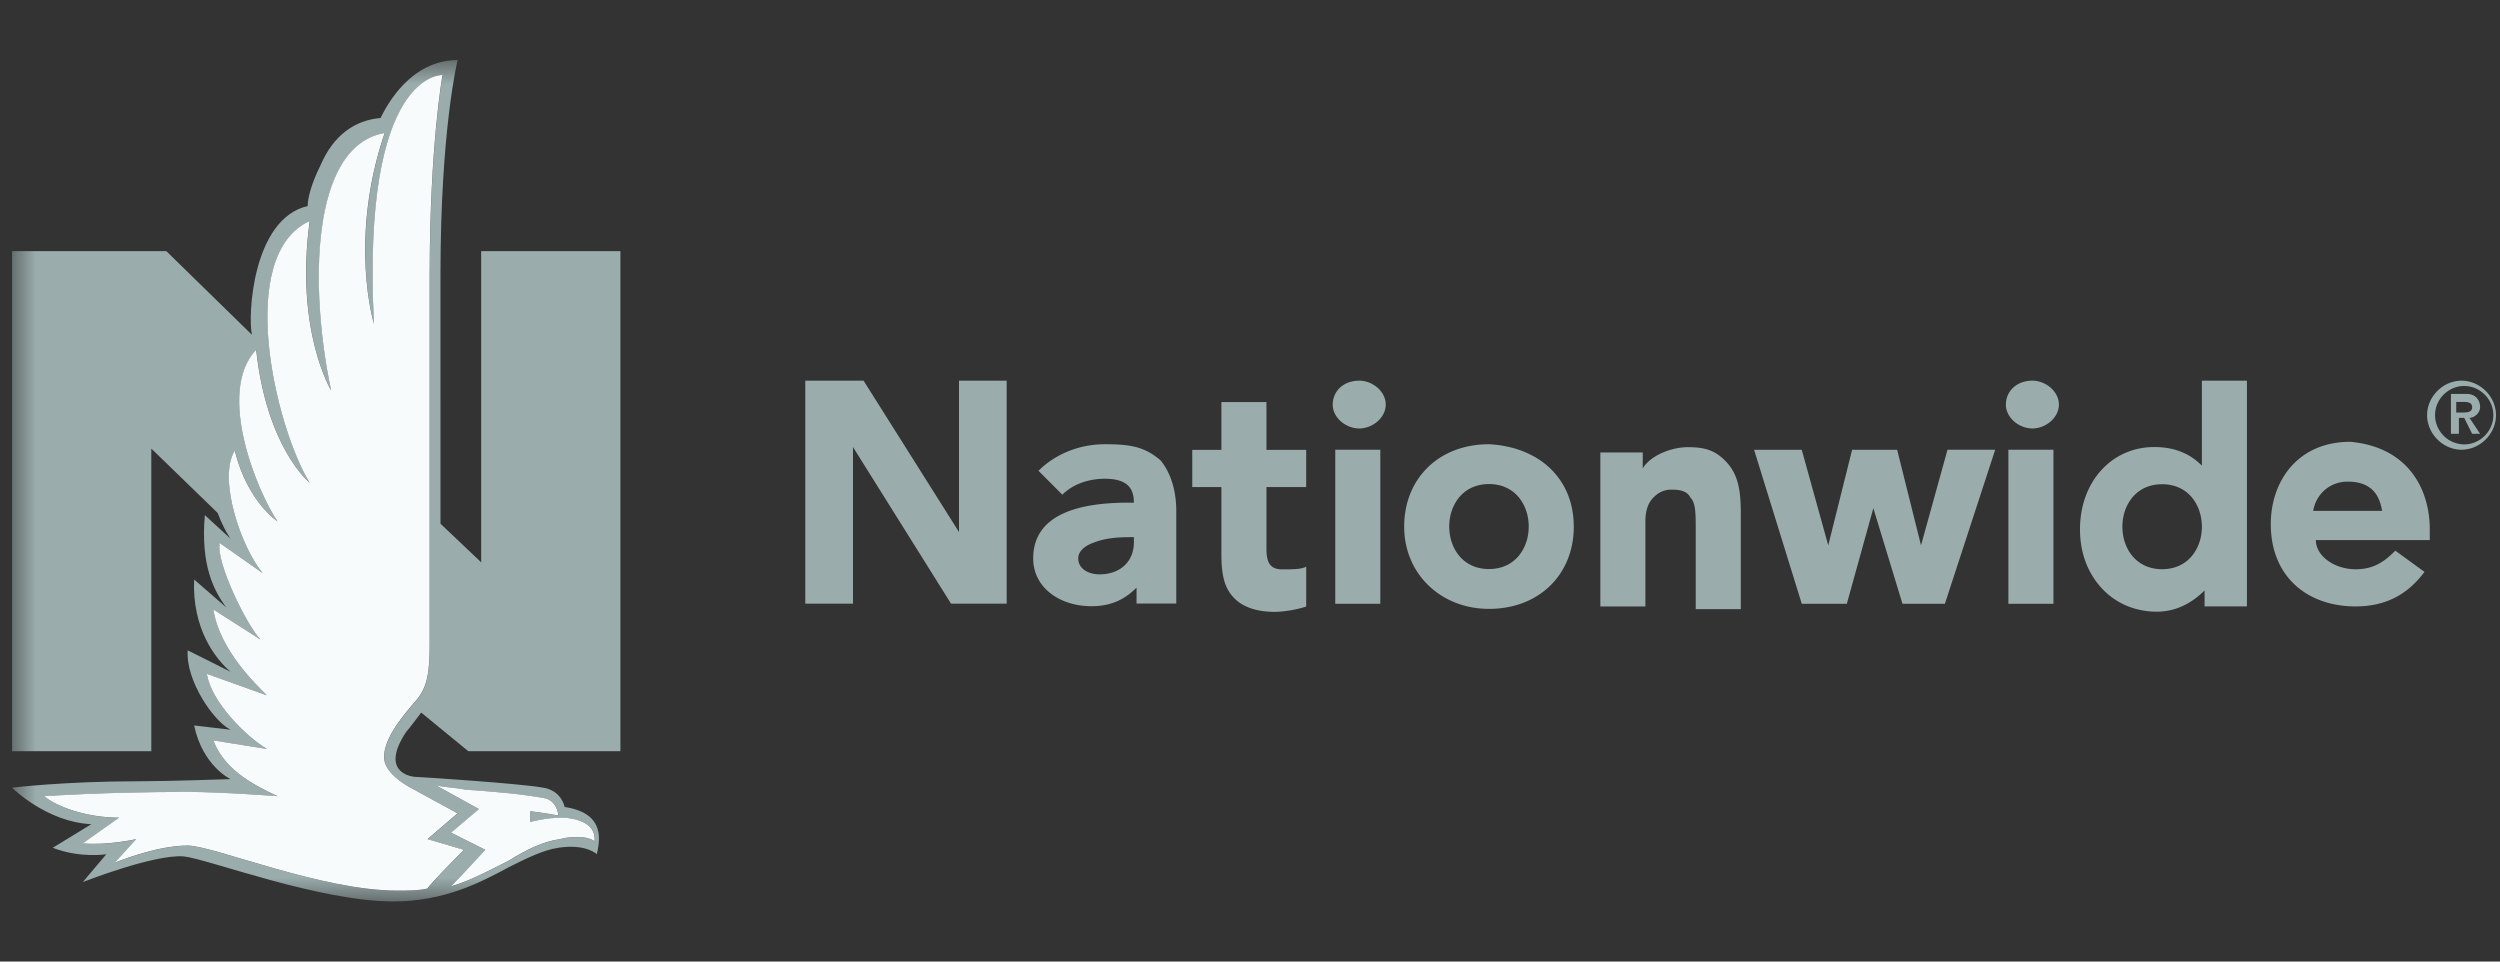 <svg xmlns="http://www.w3.org/2000/svg" width="104" height="40" fill="none" viewBox="0 0 104 40"><rect x="0" y="0" width="104" height="40" fill="#333333" stroke="none"/><g clip-path="url(#a)"><mask id="b" width="98" height="36" x="0" y="2" maskUnits="userSpaceOnUse" style="mask-type:luminance"><path fill="white" d="M97.106 2.5H.502v35h96.604v-35Z"/></mask><g mask="url(#b)"><path fill="#9AACAC" d="M17.343 29.107c-.623.714-1.514 1.786-1.336 2.59.178.624 1.07 1.07 1.07 1.07l1.96 1.072-1.248 1.072 1.515.446s-1.426 1.429-1.515 1.607c-.356.09-.802.09-1.248.09-3.207 0-7.663-1.875-8.732-1.875-1.337 0-3.03.714-3.03.714l.891-.982s-1.158.268-2.227.178l1.514-1.071c-1.336 0-2.584-.447-3.118-.893 0 0 2.495-.179 5.97-.179 1.426 0 3.742.179 3.742.179-1.158-.536-2.227-1.16-2.673-2.321l2.228.357c-.891-.536-2.317-1.965-2.495-3.125l2.495.893c-.446-.447-1.96-1.875-2.228-3.572l1.96 1.25c-.534-.536-1.87-3.214-1.692-4.018l1.782 1.25c-.891-1.071-1.872-3.928-1.159-5.089.535 2.143 1.782 2.946 1.782 2.946-.802-1.16-2.584-5.357-.89-7.142.445 4.107 2.227 5.535 2.227 5.535-1.426-2.321-3.119-9.464 0-10.893-.624 4.554.891 7.054.891 7.054-.89-4.196-.89-10.179 2.228-10.714-1.515 4.464-.446 7.946-.446 7.946-.534-10.536 2.852-10.357 2.852-10.357s-.535 2.946-.535 8.304v15.357c0 1.16-.089 1.785-.535 2.321Zm2.05 3.75c1.337.09 2.317.179 3.297.357.357.09.535.447.535.715-.446-.09-1.159-.179-1.159-.179v.446s.624-.178 1.337-.178c0 0 1.426 0 1.337.982-.357-.268-1.159-.179-1.426-.09-.713.09-1.426.447-2.139.894-.713.357-1.515.803-2.406 1.071.357-.357 1.426-1.518 1.426-1.518l-1.426-.714 1.159-.982-1.783-.982c.446.089.803.089 1.248.178Zm.09-1.607h6.326V10.446h-5.792v12.947l-1.693-1.607V11.429c0-6.072.713-8.929.713-8.929-1.96 0-2.941 1.875-3.208 2.41-1.07.09-1.96.715-2.495 1.965-.357.714-.535 1.34-.535 1.696-2.317.536-2.495 4.643-2.317 5.358l-3.564-3.483H.502V31.25h5.792V18.66l2.762 2.68c.268.714.535 1.07.535 1.07l-1.07-.981c-.177 2.053.357 3.125.892 3.839l-1.337-1.16c-.089 2.053.891 3.303 1.515 3.838l-1.782-.892c-.09 1.25 1.07 2.946 1.782 3.303l-1.515-.178c.357 1.696 1.515 2.232 1.515 2.232s-2.584.089-3.743.089c-3.207 0-5.346.268-5.346.268s1.426 1.428 3.297 1.518l-1.604.982c1.158.446 2.228.268 2.228.268l-.98 1.16s2.94-1.16 4.188-1.071c.98.09 5.614 1.875 8.732 1.875 2.139 0 3.654-.804 4.812-1.429.713-.357 1.426-.714 2.05-.803 1.158-.179 1.604.268 1.604.268.089-.447.445-1.697-1.337-1.965-.09-.357-.356-.714-.891-.803-.98-.179-5.168-.447-5.258-.447-.356 0-1.514-.267-.445-1.875.09-.089.624-.803.624-.803l1.96 1.607Z"/></g><path fill="#9AACAC" d="M56.544 15.836c.551 0 1.102.442 1.102.994s-.551.994-1.102.994-1.103-.442-1.103-.994.441-.994 1.103-.994ZM84.548 15.836c.55 0 1.102.442 1.102.994s-.551.994-1.102.994c-.552 0-1.103-.442-1.103-.994s.441-.994 1.103-.994ZM48.933 21.242v3.866H47.28v-.663c-.441.442-.992.773-1.874.773-1.323 0-2.425-.773-2.425-1.988 0-1.878 1.984-2.32 3.968-2.32h.22c0-.552-.22-.994-1.212-.994-.662 0-1.323.221-1.764.663l-.992-.994c.661-.663 1.654-1.105 2.756-1.105 1.102 0 1.654.11 2.315.663.551.663.661 1.547.661 2.099Zm-1.763 1.104h-.11c-.331 0-.993 0-1.544.221-.33.11-.661.332-.661.663 0 .442.44.663.882.663.881 0 1.433-.552 1.433-1.326v-.22ZM52.684 18.715v-1.988H50.81v1.988h-1.212v1.546h1.212v2.762c0 .883.11 1.436.551 1.878.331.33.882.552 1.654.552.441 0 .992-.11 1.323-.221v-1.657c-.22.11-.551.11-.992.11-.551 0-.662-.33-.662-.883v-2.54h1.654v-1.547h-1.654ZM101.079 22.024v.442h-4.74c0 .663.772 1.215 1.654 1.215.771 0 1.212-.332 1.653-.773l1.213.883c-.662.884-1.544 1.436-2.866 1.436-1.985 0-3.528-1.215-3.528-3.424 0-1.767 1.102-3.424 3.307-3.424 2.425.22 3.307 1.988 3.307 3.645Zm-1.984-.773c-.11-.663-.441-1.215-1.433-1.215-.772 0-1.323.552-1.433 1.215h2.866ZM39.894 15.836v6.296l-3.969-6.296H33.5v9.278h1.984v-6.517l4.08 6.517h2.314v-9.278h-1.984ZM81.016 18.71l-1.102 3.977-.992-3.976h-1.874l-.993 3.976-1.102-3.976H72.97l1.984 6.407h1.874l1.103-3.977 1.212 3.977h1.764L83 18.71h-1.984ZM57.42 18.71h-1.873v6.407h1.874v-6.406ZM85.423 18.71h-1.874v6.407h1.874v-6.406ZM71.755 19.154c-.44-.442-.881-.552-1.543-.552-.661 0-1.543.33-1.874.883v-.662h-1.764v6.406h1.874v-3.535c0-.441.11-.773.331-.994.22-.22.441-.331.772-.331.44 0 .661.11.771.331.22.221.22.663.22 1.326v3.314h1.875v-3.977c0-.994-.11-1.657-.662-2.21ZM93.472 15.836v9.389H91.71v-.663c-.441.442-1.103.884-1.985.884-.882 0-1.653-.332-2.205-.884-.66-.663-.992-1.546-.992-2.54 0-1.989 1.323-3.425 3.087-3.425.772 0 1.433.221 1.984.774v-3.535h1.874Zm-1.874 6.075c0-.884-.55-1.767-1.653-1.767s-1.654.884-1.654 1.767c0 .884.551 1.767 1.654 1.767 1.102 0 1.653-.883 1.653-1.767ZM65.47 21.905c0 1.988-1.434 3.424-3.528 3.424-1.985 0-3.528-1.436-3.528-3.424 0-1.989 1.433-3.425 3.528-3.425 2.094.11 3.527 1.436 3.527 3.425Zm-3.528-1.768c-1.103 0-1.654.884-1.654 1.768 0 .883.551 1.767 1.654 1.767 1.102 0 1.653-.884 1.653-1.767 0-.884-.55-1.768-1.653-1.768ZM101.959 18.045h.331v-.663h.22l.331.663h.331l-.441-.663c.22 0 .441-.22.441-.442 0-.33-.221-.552-.552-.552h-.661v1.657Zm.22-1.325h.221c.22 0 .441 0 .441.22 0 .221-.221.221-.441.221h-.221v-.441Zm-1.212.552c0 .773.661 1.436 1.433 1.436s1.433-.663 1.433-1.436c0-.773-.661-1.436-1.433-1.436s-1.433.663-1.433 1.436Zm.331 0c0-.663.551-1.215 1.212-1.215.662 0 1.213.552 1.213 1.215s-.551 1.215-1.213 1.215a1.224 1.224 0 0 1-1.212-1.215Z"/><path fill="#F8FBFB" d="M17.339 29.103c-.624.715-1.515 1.786-1.337 2.59.178.625 1.07 1.071 1.07 1.071l1.96 1.072-1.247 1.071 1.514.446s-1.425 1.429-1.514 1.608c-.357.089-.802.089-1.248.089-3.208 0-7.663-1.875-8.733-1.875-1.336 0-3.03.714-3.03.714l.892-.982s-1.159.268-2.228.179l1.515-1.072c-1.337 0-2.584-.446-3.119-.893 0 0 2.495-.178 5.97-.178 1.426 0 3.743.178 3.743.178-1.159-.535-2.228-1.16-2.673-2.321l2.227.357c-.89-.536-2.317-1.964-2.495-3.125l2.495.893c-.445-.447-1.96-1.875-2.227-3.572l1.96 1.25c-.535-.535-1.871-3.214-1.693-4.017l1.782 1.25c-.891-1.072-1.871-3.929-1.158-5.09.534 2.143 1.782 2.947 1.782 2.947-.802-1.161-2.584-5.357-.891-7.143.445 4.107 2.227 5.536 2.227 5.536-1.425-2.322-3.118-9.465 0-10.893-.623 4.553.892 7.053.892 7.053-.892-4.196-.892-10.178 2.227-10.714-1.515 4.464-.445 7.946-.445 7.946-.535-10.535 2.851-10.357 2.851-10.357s-.534 2.947-.534 8.304v15.357c0 1.16-.09 1.786-.535 2.321Zm2.05 3.75c1.336.09 2.316.179 3.297.358.356.089.534.446.534.714-.445-.09-1.158-.179-1.158-.179v.447s.623-.179 1.336-.179c0 0 1.426 0 1.337.982-.357-.268-1.159-.178-1.426-.089-.713.09-1.425.446-2.138.893-.713.357-1.515.803-2.406 1.071.356-.357 1.425-1.518 1.425-1.518l-1.425-.714 1.158-.982-1.782-.982c.445.09.802.09 1.247.178Z"/></g><defs><clipPath id="a"><path fill="white" d="M.5 0h103.333v40H.5z"/></clipPath></defs></svg>